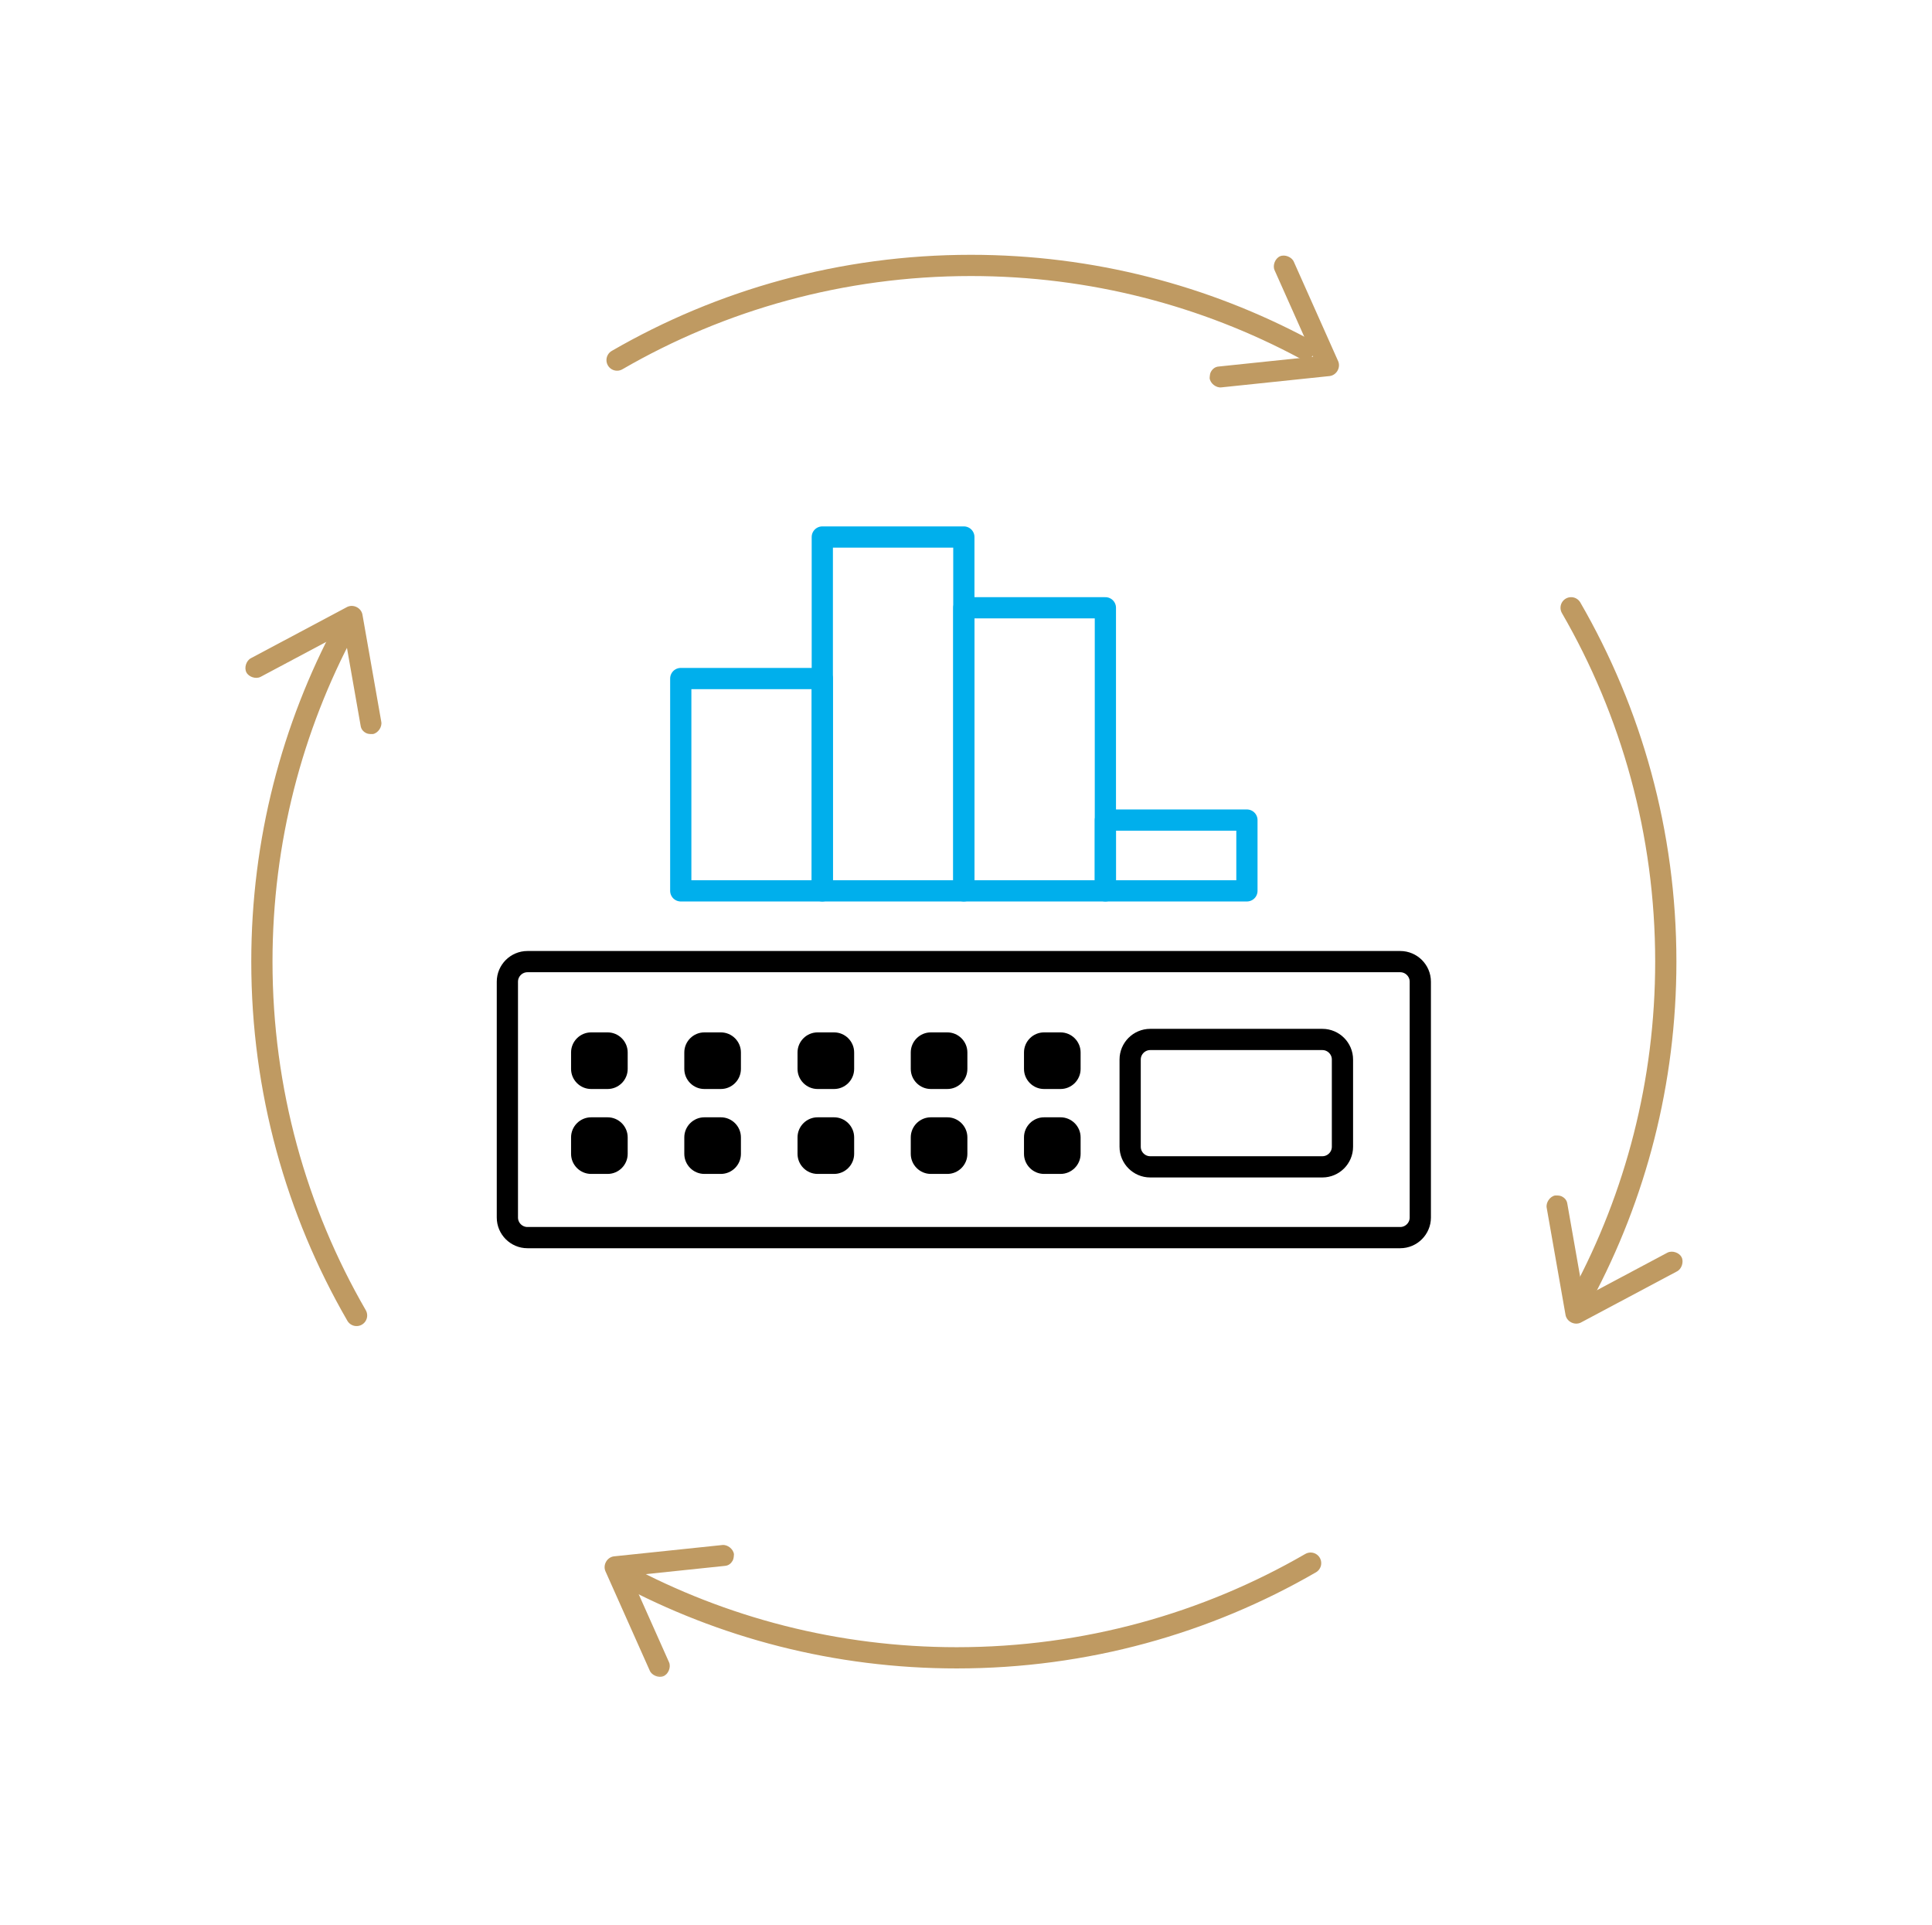 <?xml version="1.0" encoding="UTF-8"?>
<svg xmlns="http://www.w3.org/2000/svg" width="273" height="272" viewBox="0 0 273 272" fill="none">
  <path fill-rule="evenodd" clip-rule="evenodd" d="M197.86 174.884H74.529C72.97 174.884 71.695 173.608 71.695 172.049V138.719C71.695 137.16 72.97 135.884 74.529 135.884H197.86C199.419 135.884 200.695 137.16 200.695 138.719V172.049C200.695 173.608 199.419 174.884 197.86 174.884Z" stroke="black" stroke-width="3" stroke-linecap="round" stroke-linejoin="round"></path>
  <path fill-rule="evenodd" clip-rule="evenodd" d="M186.86 164.884H162.529C160.97 164.884 159.695 163.608 159.695 162.049V149.719C159.695 148.16 160.97 146.884 162.529 146.884H186.86C188.419 146.884 189.695 148.16 189.695 149.719V162.049C189.695 163.608 188.419 164.884 186.86 164.884Z" stroke="black" stroke-width="3" stroke-linecap="round" stroke-linejoin="round"></path>
  <path fill-rule="evenodd" clip-rule="evenodd" d="M85.86 153.884H83.529C81.97 153.884 80.695 152.608 80.695 151.049V148.719C80.695 147.16 81.97 145.884 83.529 145.884H85.86C87.419 145.884 88.695 147.16 88.695 148.719V151.049C88.695 152.608 87.419 153.884 85.86 153.884Z" fill="black"></path>
  <path fill-rule="evenodd" clip-rule="evenodd" d="M101.86 153.884H99.529C97.97 153.884 96.695 152.608 96.695 151.049V148.719C96.695 147.16 97.97 145.884 99.529 145.884H101.86C103.419 145.884 104.695 147.16 104.695 148.719V151.049C104.695 152.608 103.419 153.884 101.86 153.884Z" fill="black"></path>
  <path fill-rule="evenodd" clip-rule="evenodd" d="M117.86 153.884H115.529C113.97 153.884 112.695 152.608 112.695 151.049V148.719C112.695 147.16 113.97 145.884 115.529 145.884H117.86C119.419 145.884 120.695 147.16 120.695 148.719V151.049C120.695 152.608 119.419 153.884 117.86 153.884Z" fill="black"></path>
  <path fill-rule="evenodd" clip-rule="evenodd" d="M133.86 153.884H131.529C129.97 153.884 128.695 152.608 128.695 151.049V148.719C128.695 147.16 129.97 145.884 131.529 145.884H133.86C135.419 145.884 136.695 147.16 136.695 148.719V151.049C136.695 152.608 135.419 153.884 133.86 153.884Z" fill="black"></path>
  <path fill-rule="evenodd" clip-rule="evenodd" d="M149.86 153.884H147.529C145.97 153.884 144.695 152.608 144.695 151.049V148.719C144.695 147.16 145.97 145.884 147.529 145.884H149.86C151.419 145.884 152.695 147.16 152.695 148.719V151.049C152.695 152.608 151.419 153.884 149.86 153.884Z" fill="black"></path>
  <path fill-rule="evenodd" clip-rule="evenodd" d="M85.86 165.884H83.529C81.97 165.884 80.695 164.608 80.695 163.049V160.719C80.695 159.16 81.97 157.884 83.529 157.884H85.86C87.419 157.884 88.695 159.16 88.695 160.719V163.049C88.695 164.608 87.419 165.884 85.86 165.884Z" fill="black"></path>
  <path fill-rule="evenodd" clip-rule="evenodd" d="M101.86 165.884H99.529C97.97 165.884 96.695 164.608 96.695 163.049V160.719C96.695 159.16 97.97 157.884 99.529 157.884H101.86C103.419 157.884 104.695 159.16 104.695 160.719V163.049C104.695 164.608 103.419 165.884 101.86 165.884Z" fill="black"></path>
  <path fill-rule="evenodd" clip-rule="evenodd" d="M117.86 165.884H115.529C113.97 165.884 112.695 164.608 112.695 163.049V160.719C112.695 159.16 113.97 157.884 115.529 157.884H117.86C119.419 157.884 120.695 159.16 120.695 160.719V163.049C120.695 164.608 119.419 165.884 117.86 165.884Z" fill="black"></path>
  <path fill-rule="evenodd" clip-rule="evenodd" d="M133.86 165.884H131.529C129.97 165.884 128.695 164.608 128.695 163.049V160.719C128.695 159.16 129.97 157.884 131.529 157.884H133.86C135.419 157.884 136.695 159.16 136.695 160.719V163.049C136.695 164.608 135.419 165.884 133.86 165.884Z" fill="black"></path>
  <path fill-rule="evenodd" clip-rule="evenodd" d="M149.86 165.884H147.529C145.97 165.884 144.695 164.608 144.695 163.049V160.719C144.695 159.16 145.97 157.884 147.529 157.884H149.86C151.419 157.884 152.695 159.16 152.695 160.719V163.049C152.695 164.608 151.419 165.884 149.86 165.884Z" fill="black"></path>
  <mask id="mask0_2574_1180" style="mask-type:luminance" maskUnits="userSpaceOnUse" x="33" y="34" width="206" height="204">
    <path fill-rule="evenodd" clip-rule="evenodd" d="M33.5 237.769H238.891V34H33.5V237.769Z" fill="white"></path>
  </mask>
  <g mask="url(#mask0_2574_1180)">
    <path fill-rule="evenodd" clip-rule="evenodd" d="M96.195 125.884H116.195V95.884H96.195V125.884Z" stroke="#00AFEC" stroke-width="3" stroke-linecap="round" stroke-linejoin="round"></path>
    <path fill-rule="evenodd" clip-rule="evenodd" d="M116.195 125.884H136.195V75.884H116.195V125.884Z" stroke="#00AFEC" stroke-width="3" stroke-linecap="round" stroke-linejoin="round"></path>
    <path fill-rule="evenodd" clip-rule="evenodd" d="M136.195 125.884H156.195V85.884H136.195V125.884Z" stroke="#00AFEC" stroke-width="3" stroke-linecap="round" stroke-linejoin="round"></path>
    <path fill-rule="evenodd" clip-rule="evenodd" d="M156.195 125.884H176.195V115.884H156.195V125.884Z" stroke="#00AFEC" stroke-width="3" stroke-linecap="round" stroke-linejoin="round"></path>
    <path d="M50.384 185.885C41.875 171.176 37.006 154.099 37.006 135.885C37.006 118.831 41.275 102.774 48.802 88.725" stroke="#BF9A62" stroke-width="3" stroke-linecap="round" stroke-linejoin="round"></path>
    <path d="M222.006 85.884C230.515 100.593 235.384 117.67 235.384 135.884C235.384 152.938 231.115 168.995 223.588 183.044" stroke="#BF9A62" stroke-width="3" stroke-linecap="round" stroke-linejoin="round"></path>
    <path d="M87.195 50.884C101.904 42.375 118.981 37.506 137.195 37.506C154.249 37.506 170.306 41.775 184.355 49.302" stroke="#BF9A62" stroke-width="3" stroke-linecap="round" stroke-linejoin="round"></path>
    <path d="M185.195 220.884C170.486 229.393 153.409 234.262 135.195 234.262C118.141 234.262 102.084 229.993 88.035 222.466" stroke="#BF9A62" stroke-width="3" stroke-linecap="round" stroke-linejoin="round"></path>
    <path d="M171.116 52.523C171.339 52.137 171.69 51.825 172.225 51.791L185.552 50.399L180.094 38.16C179.802 37.477 180.193 36.503 180.876 36.212C181.559 35.92 182.534 36.311 182.826 36.994L189.105 51.078C189.452 51.964 188.858 52.993 187.917 53.136L172.581 54.74C171.843 54.829 171.017 54.18 170.928 53.443C170.948 53.111 170.967 52.78 171.116 52.523Z" fill="#BF9A62"></path>
    <path d="M103.523 220.541C103.3 220.927 102.949 221.239 102.414 221.273L89.087 222.665L94.544 234.904C94.836 235.587 94.445 236.561 93.762 236.852C93.079 237.144 92.105 236.753 91.813 236.07L85.533 221.986C85.187 221.1 85.781 220.071 86.721 219.928L102.058 218.324C102.795 218.235 103.622 218.884 103.711 219.621C103.691 219.953 103.671 220.284 103.523 220.541Z" fill="#BF9A62"></path>
    <path d="M220.665 169.053C221.066 169.248 221.401 169.577 221.472 170.108L223.791 183.306L235.619 177.008C236.28 176.669 237.279 176.991 237.617 177.652C237.956 178.313 237.633 179.313 236.973 179.652L223.361 186.898C222.501 187.305 221.434 186.785 221.225 185.857L218.555 170.669C218.416 169.94 219.005 169.07 219.734 168.93C220.066 168.926 220.398 168.923 220.665 169.053Z" fill="#BF9A62"></path>
    <path d="M51.767 103.605C51.366 103.41 51.031 103.081 50.959 102.55L48.641 89.352L36.813 95.65C36.152 95.989 35.153 95.667 34.814 95.006C34.476 94.345 34.798 93.345 35.459 93.007L49.071 85.76C49.93 85.353 50.998 85.874 51.206 86.802L53.876 101.989C54.016 102.719 53.427 103.588 52.697 103.728C52.365 103.732 52.033 103.735 51.767 103.605Z" fill="#BF9A62"></path>
  </g>
</svg>
